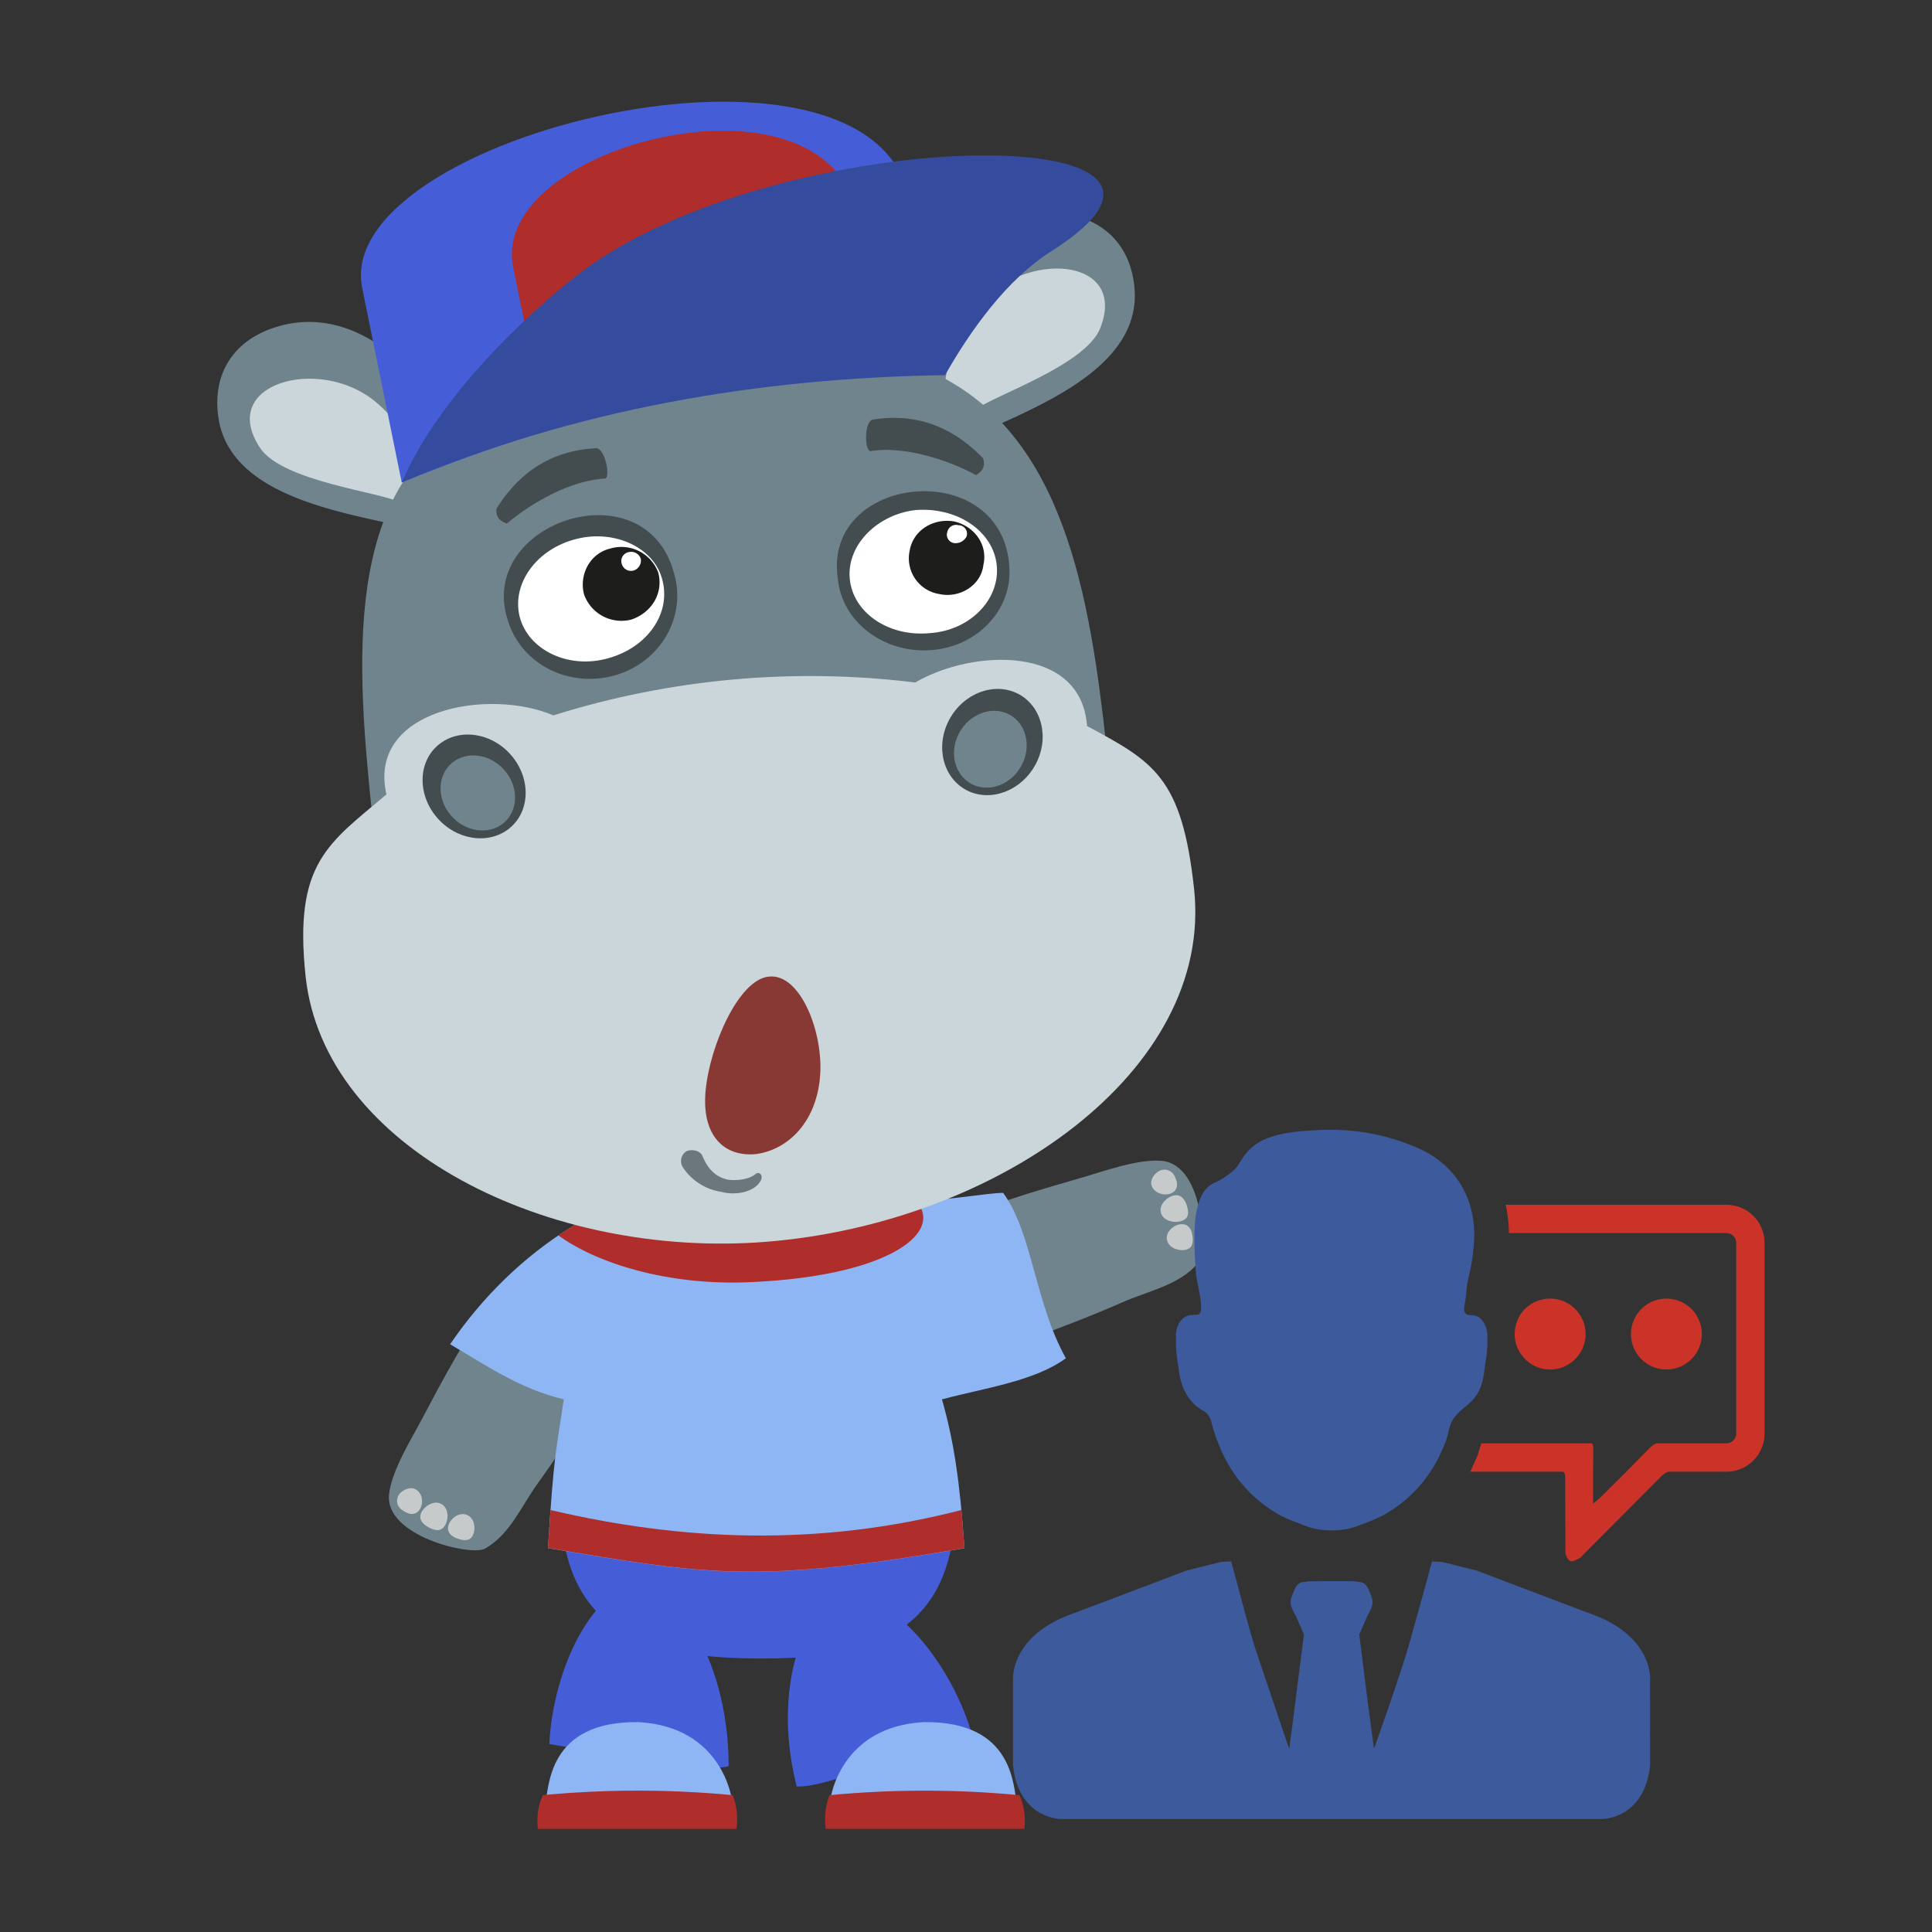 <svg xmlns="http://www.w3.org/2000/svg" width="500" zoomAndPan="magnify" viewBox="0 0 375 375" height="500" preserveAspectRatio="xMidYMid meet" xmlns:v="https://vecta.io/nano"><rect x="0" y="0" width="375" height="375" fill="#333333" stroke="none"/><style><![CDATA[.B{fill-rule:evenodd}.C{fill:#70848e}.D{clip-rule:nonzero}.E{fill:#af2d2a}.F{fill:#434c4e}.G{fill:#455ed8}.H{fill:#8eb5f4}.I{fill:#cbd6da}]]></style><defs><clipPath id="A"><path d="M167 225h66.094v44H167zm0 0" class="D"/></clipPath><clipPath id="B"><path d="M104 347h40v7.992h-40zm0 0" class="D"/></clipPath><clipPath id="C"><path d="M160 347h39v7.992h-39zm0 0" class="D"/></clipPath><clipPath id="D"><path d="M42.137 62H93v42H42.137zm0 0" class="D"/></clipPath><clipPath id="E"><path d="M70 19.742h114V94H70zm0 0" class="D"/></clipPath></defs><g clip-path="url(#A)" class="B C"><path d="M232.379 245.328c1.988-2.27 1.398-19.152-6.809-20.004-4.695-.473-11.949 2.223-16.008 3.379-16.242 4.699-45.367 12.758-42.281 28.539 2.184 11.652 7.277 12.578 14.891 9.367 9.523-4.066 22.773-8.137 35.605-13.801 5.02-2.223 10.965-3.301 14.617-7.48zm0 0"/></g><g class="B"><path fill="#c7cacb" d="M223.496 230.051c-.305-1.105.617-2.375 1.645-2.84.273-.121.559-.18.855-.184s.582.051.855.168.52.277.727.488.363.457.473.734c.801 1.609.336 2.625-.508 3.098-1.238.727-3.547.219-4.027-1.457zm6.867 3.945c.469 1.457.27 2.398-.668 2.855-1.367.684-3.863.293-4.367-1.457-.434-1.551 1.211-3.121 2.621-3.379 1.105-.203 1.93.504 2.41 1.969zm1.109 5.938c.16 1.289-.066 2.184-.977 2.539-1.289.496-3.492-.051-3.945-1.645s1.137-3.016 2.555-3.203c1.164-.16 2.141.539 2.367 2.309zm0 0"/><path d="M94.086 300.609c-2.648 1.457-19.336-2.383-18.578-10.473.43-4.633 4.531-11.121 6.469-14.84 7.836-14.777 21.523-41.363 36.633-35.312 11.176 4.367 11.102 9.465 6.426 16.211-5.895 8.418-12.523 20.434-20.66 31.734-3.219 4.438-5.398 9.965-10.289 12.68zm0 0" class="C"/><path fill="#c7cacb" d="M80.609 289.051c-1.043-.516-2.48.133-3.145 1.035a2.03 2.03 0 0 0-.344.793 2.01 2.01 0 0 0 0 .863 2.08 2.08 0 0 0 .348.789c.172.238.383.434.637.586 1.457 1.082 2.547.836 3.188.109.93-1.059.902-3.387-.684-4.176zm2.598 7.406c1.34.73 2.328.73 2.969-.094.945-1.187 1.039-3.676-.59-4.484-1.457-.73-3.348.551-3.879 1.871-.406 1.027.133 1.965 1.5 2.707zm5.711 2.223c1.258.406 2.184.371 2.723-.445.727-1.148.633-3.387-.867-4.129s-3.223.52-3.687 1.844c-.387 1.098.121 2.184 1.832 2.73zm0 0"/><g class="G"><path d="M162.285 309.602c9.988-1.797 21.879 12.383 26.121 26.219-7.277 2.578-28.16 11.426-33.777 10.922-5.449-21.699 3.527-36.316 7.656-37.141zm0 0"/><path d="M185.43 293.094h-76.523c.73 24.586 17.918 28.816 38.977 28.816 20.934 0 36.719-4.594 37.547-28.816zm0 0"/></g><path d="M182.871 271.609c8.359-2.242 17.914-3.5 24.012-7.973-6.082-10.988-6.461-24.25-12.168-32.102-6.586.051-29.25 5.93-48.258-3.926-26.926.73-47.039 15.609-59.09 33.313 6.418 3.727 13.367 8.637 22.059 10.688-1.422 9.781-1.93 10.395-3.066 28.891 30.164 4.996 39.777 7.121 80.84 0-.887-13.109-2.109-21.016-4.367-28.891zm0 0" class="H"/><path d="M146.465 227.609a70.38 70.38 0 0 0-10.082.945c-3.336.559-6.613 1.352-9.836 2.383s-6.355 2.285-9.398 3.77-5.961 3.176-8.758 5.082c7.48 5.438 21.176 9.711 36.754 9.094 45.387-1.805 44.996-24.273 1.32-21.273zm0 0" class="E"/><path d="M125.172 307.207c-9.949.168-17.852 16.676-18.547 31.313 7.523 1.145 29.578 5.871 34.809 4.285-.051-22.789-12.137-35.625-16.262-35.625zm0 0" class="G"/><path d="M124.008 334.262c15.832.93 18.191 14.207 18.191 16.305l-36.383-.465c.801-3.098.379-16.109 18.191-15.84zm0 0" class="H"/></g><g clip-path="url(#B)" class="B E"><path d="M105.336 348.441a194.43 194.43 0 0 1 36.871 0 12.58 12.58 0 0 1 .727 6.551h-38.531a12.55 12.55 0 0 1 .945-6.551zm0 0"/></g><path d="M179.215 334.262c-15.832.93-18.191 14.207-18.191 16.305l36.387-.465c-.809-3.098-.387-16.109-18.195-15.84zm0 0" class="B H"/><g clip-path="url(#C)" class="B E"><path d="M197.895 348.441c-12.293-1.168-24.586-1.168-36.879 0-.828 2.117-1.07 4.301-.727 6.551h38.547c.27-2.266-.043-4.453-.941-6.551zm0 0"/></g><g class="B"><path d="M106.855 293.094l-.488 7.383c30.164 4.996 39.777 7.125 80.84 0l-.59-7.383c-27.98 7.211-54.32 5.973-79.762 0zm0 0" class="E"/><path d="M220.176 55.586c1.059 9.949-6.758 16.664-15.824 21.695-6.199 3.445-12.988 6.102-17.918 8.469-5.273 2.535-14.918-1.703-11.992-11.344 2.688-8.828 5.684-18.461 12.066-25.27 4.648-4.953 11.316-8.805 19.945-7.664 6.551.867 12.75 4.988 13.723 14.094zm0 0" class="C"/><path d="M213.555 63.699c-2.91 7.336-21.187 13.211-24.348 15.922-.727.594-5.82-4.074-5.82-4.723.297-5.039 3.266-11.547 6.469-15.516 8.813-10.883 29.188-9.598 23.699 4.316zm0 0" class="I"/></g><g clip-path="url(#D)" class="B C"><path d="M42.297 80.355c1.063 9.945 10.121 14.914 20.055 17.973 6.789 2.098 13.992 3.305 19.313 4.609 5.668 1.398 14.234-4.719 9.305-13.551-4.488-8.086-9.457-16.891-17.129-22.219-5.594-3.891-12.922-6.293-21.102-3.418-6.242 2.188-11.418 7.5-10.449 16.605zm0 0"/></g><g class="B"><path d="M50.484 86.945C54.848 93.5 74 95.516 77.66 97.527c.809.445 4.863-5.18 4.688-5.828-1.359-4.871-5.641-10.625-9.605-13.836-10.879-8.855-30.562-3.422-22.258 9.082zm0 0" class="I"/><path d="M86.91 84.281c-21.461 15.582-17.137 50.742-13.949 80.637 4.859 45.594 39.586 67.949 77.055 64.086s70.191-33.051 65.328-78.652c-3.082-28.953-6.801-60.98-29.223-75.254-31.223-19.875-78.195-6.074-99.211 9.191zm0 0" class="C"/><path d="M190.824 88.961c-4.609-4.77-11.418-9.094-21.367-7.527-1.645.188-1.73 5.629-.59 6.137 6.551-1.098 15.102 1.66 20.582 4.648 1.055-.68 1.914-1.457 1.375-3.258zM96.348 98.75c3.5-5.609 9.25-11.238 19.313-11.746 1.645-.145 2.875 5.156 1.863 5.883-6.652.27-14.414 4.719-19.145 8.738-1.172-.449-2.184-1.07-2.031-2.91zm0 0" class="F"/><path d="M177.637 132.473c11.156-6.516 32.223-7.375 33.359 8.441 12.82 6.926 18.445 9.824 20.781 31.699 3.754 35.203-37.965 64.77-82.957 68.41-42.27 3.426-85.91-18.086-89.504-51.52-2.359-22.09 4.496-25.809 15.688-35.305-3.746-16.48 19.723-20.742 32.414-15.344 11.336-3.559 22.922-5.871 34.758-6.949s23.645-.887 35.441.566zm0 0" class="I"/><path d="M197.641 134.68c-4.605-2.395-10.617-.16-13.383 4.988s-1.25 11.305 3.355 13.707 10.617.16 13.383-4.988 1.25-11.301-3.355-13.707zm0 0" class="F"/><path d="M195.859 138.664c-3.332-1.738-7.684-.117-9.687 3.605s-.91 8.18 2.43 9.918 7.688.117 9.68-3.605.91-8.184-2.422-9.918zm0 0" class="C"/><path d="M85.148 144.535c4.004-3.293 10.355-2.34 14.141 2.133s3.637 10.801-.387 14.09-10.355 2.34-14.141-2.133-3.637-10.801.387-14.09zm0 0" class="F"/><path d="M87.77 148.043c2.91-2.379 7.488-1.687 10.23 1.547s2.613 7.82-.285 10.195-7.488 1.688-10.23-1.547-2.613-7.82.285-10.195zm0 0" class="C"/><path fill="#6b777c" d="M136.348 224.391c-.398-.988-1.805-1.383-3.004-.988a2.28 2.28 0 0 0-.691.59 2.29 2.29 0 0 0-.398.82c-.074.301-.086.602-.035.906s.156.59.324.852a10.76 10.76 0 0 0 3.195 3.16 10.7 10.7 0 0 0 4.199 1.594c2.996.793 6.395 0 7.602-1.973.801-1.187-.195-2.184-.996-1.383-1.609 1.188-4.207 1.18-5.406.98-2.395-.594-3.797-2.184-4.789-4.559zm0 0"/><path fill="#893934" d="M149.184 189.566c-5.82.59-11.422 13.453-12.23 22.16-.816 8.906 3.777 12.871 9.781 12.281 6-.789 11.605-5.93 12.418-14.836.816-8.512-3.766-20.391-9.969-19.605zm0 0"/><path d="M195.852 109.434c.996 8.445-5.785 16.02-15.051 16.75s-17.461-5.527-18.191-13.961C161.156 102.18 169 96.238 177.418 95.43s17.465 3.516 18.461 14.004zm0 0" class="F"/><path fill="#fff" d="M177.922 98.984c8.078-.531 14.93 4.238 15.551 10.797s-5.137 12.57-12.977 13.109c-8.082.773-14.945-3.996-15.559-10.559s5.371-12.562 12.984-13.355zm0 0"/><path fill="#1d1d1b" d="M185.148 101.203c-3.988-.66-7.898 1.711-8.574 5.645a6.93 6.93 0 0 0-.168 1.418 6.95 6.95 0 0 0 .125 1.422c.086.469.223.926.406 1.367s.406.859.676 1.258.574.758.918 1.09.715.629 1.117.887.828.469 1.277.641a7.21 7.21 0 0 0 1.375.367c3.98.895 8.137-1.699 8.574-5.645.91-3.918-1.746-7.551-5.727-8.449zm0 0"/><path fill="#fff" d="M186.055 101.945a1.78 1.78 0 0 0-.703-.055c-.238.031-.461.109-.668.23a1.73 1.73 0 0 0-.52.477c-.141.195-.238.41-.289.645-.043.125-.07.25-.086.383s-.008.262.012.391a1.56 1.56 0 0 0 .098.375c.051.125.113.238.188.344s.164.203.262.289.207.16.324.219.238.105.363.137.258.047.387.051c.461.008.883-.105 1.277-.336a2.36 2.36 0 0 0 .906-.961 1.87 1.87 0 0 0 .086-.383c.012-.129.008-.262-.012-.391a1.56 1.56 0 0 0-.098-.375c-.051-.125-.113-.238-.187-.344s-.164-.203-.262-.289a1.63 1.63 0 0 0-.324-.219 1.59 1.59 0 0 0-.363-.141c-.129-.027-.258-.047-.391-.047zm0 0"/><path d="M130.848 111.328c2.422 8.277-2.523 17.133-11.41 19.727s-18.121-2.062-20.773-10.355c-3.32-9.605 3.324-17.203 11.504-19.773s17.914-.086 20.68 10.402zm0 0" class="F"/><path fill="#fff" d="M111.301 104.766c7.453-2.184 15.328 1.223 17.145 7.375 2.023 6.629-2.574 13.402-10.258 15.586-7.453 2.184-15.086-1.211-17.137-7.379-2.047-6.391 2.566-13.398 10.25-15.582zm0 0"/><path fill="#1d1d1b" d="M118.316 106.512c.465-.145.938-.246 1.422-.301a7.53 7.53 0 0 1 1.453-.027 7.4 7.4 0 0 1 1.43.246c.469.129.922.301 1.359.516a7.31 7.31 0 0 1 1.234.766c.391.293.746.621 1.07.98s.613.754.863 1.172.461.852.629 1.309c.988 3.781-1.098 7.648-5.195 9.074-.465.125-.934.203-1.414.234s-.953.023-1.43-.031a7.74 7.74 0 0 1-1.398-.293 7.98 7.98 0 0 1-1.32-.551c-.426-.223-.824-.484-1.199-.785s-.719-.629-1.031-.992-.59-.754-.828-1.168-.441-.848-.598-1.301c-.992-3.777 1.113-7.871 4.945-8.848zm0 0"/><path fill="#fff" d="M122.07 107.16c.238-.055.477-.066.719-.031s.469.109.68.227a1.96 1.96 0 0 1 .551.461 1.94 1.94 0 0 1 .352.625c.043.238.043.473 0 .707a2.02 2.02 0 0 1-.238.664c-.121.207-.27.387-.453.543s-.387.27-.609.352-.453.113-.687.102-.461-.066-.676-.164-.406-.23-.57-.402a1.86 1.86 0 0 1-.375-.582c-.059-.125-.105-.254-.133-.387s-.043-.27-.043-.406.023-.273.055-.406.082-.258.148-.383a1.77 1.77 0 0 1 .23-.336c.09-.102.191-.195.301-.273a1.62 1.62 0 0 1 .359-.199c.125-.051.258-.086.391-.109zm0 0"/></g><g clip-path="url(#E)" class="B G"><path d="M176.465 38.52l6.973 34.305c-33.742-1.457-68.977 5.988-105.465 20.828l-7.668-37.746C64.301 26.363 168.832 1.07 176.465 38.52zm0 0"/></g><g class="B"><path d="M166.25 41.496l5.574 27.426-66.09 13.051-6.133-30.164c-4.797-23.617 60.563-40.234 66.648-10.312zm0 0" class="E"/><path fill="#354c9e" d="M204.031 48.785c-8.535 5.391-15.594 15.215-20.594 24.031-36.449.547-71.777 6.637-105.465 20.828 7.902-18.336 27.551-35.289 34.531-40.605 38.566-29.355 132.488-30.121 91.527-4.254zm0 0"/></g><path fill="#3c5a9c" d="M288.695 259.375c.082-1.539-.793-3.645-2.441-4.035-.836-.195-1.598.152-2-.75-.23-.512.152-1.871.215-2.418.152-1.363.23-2.82.563-4.156.617-2.48 1.004-5.023 1.098-7.578.285-7.871-3.605-14.348-10.797-17.547-.82-.367-1.648-.703-2.48-1.008a41.86 41.86 0 0 0-14.387-2.59 48.75 48.75 0 0 0-3.207.082c-3.441.203-7.121.477-10.273 2a10.21 10.21 0 0 0-.902.504 9.98 9.98 0 0 0-2.906 2.914c-.781 1.176-1.043 1.84-2.191 2.762-1.016.82-1.922 1.418-3.055 1.914-1 .445-1.898 1.156-2.441 2.121-1.113 1.98-1.508 4.383-1.602 6.629-.117 2.813.008 5.625.207 8.43.07.996.258 1.992.457 2.984.309 1.516.633 3.039.574 4.57-.023.48-.219.75-.508.918-.098.023-.195.043-.297.051-.543.063-1.102.039-1.633.168-1.652.387-2.527 2.492-2.445 4.031l.02.297a16.55 16.55 0 0 0 .023 2.156c.086 1.449.379 2.883.555 4.328.395 3.203 1.898 6.285 4.961 7.809.641.512 1.063 1.031 1.293 1.938 1.84 7.156 5.418 12.922 11.227 16.891a29.24 29.24 0 0 0 2.258 1.387c.941.48 2.199 1.043 3.828 1.598l.273.117c.992.422 1.977.723 2.988.914.934.176 1.867.254 2.801.23.934.023 1.867-.055 2.832-.234a14.23 14.23 0 0 0 2.957-.91 1.53 1.53 0 0 1 .273-.098c1.313-.457 2.59-.996 3.832-1.621a29.92 29.92 0 0 0 2.254-1.387c3.051-2.082 5.543-4.699 7.48-7.848.977-1.578 1.758-3.25 2.445-4.965.668-1.668.664-3.512 1.828-4.953.855-1.059 1.977-1.859 2.977-2.777 1.809-1.656 2.457-3.711 2.746-6.094.18-1.441.469-2.875.559-4.324.043-.711.066-1.441.023-2.16l.02-.289zm19.469 53.645l-21.457-8.145-.043-.012-4.84-1.219-1.691-.414c-.344-.066-.687-.102-1.039-.102-.238-.012-.508-.02-.828-.047l-.324-.008-.078.313c-.094.359-.187.723-.301 1.082l-.855 3.207-3.48 12.457c-1.895 6.117-4.055 12.266-6.148 18.223l-.016.051c-.008.047-.031.094-.055.156-.098.277-.211.551-.332.816l-.582-4.383-.586-4.406-1.68-13.336.07-.156.859-1.957.031-.07c.027-.066.055-.133.09-.195l.148-.348a18.97 18.97 0 0 1 .402-.93c.078-.109.137-.227.195-.344l.105-.195.117-.234c.262-.516.559-1.105.559-1.828 0-.609-.215-1.16-.387-1.598l-.172-.391-.023-.062c-.02-.059-.039-.113-.082-.199-.074-.199-.164-.391-.27-.574l-.055-.082-.039-.055-.047-.078c-.129-.227-.301-.414-.516-.566-.32-.219-.637-.289-.855-.336l-.457-.008c-.16-.078-.332-.117-.508-.109-.676-.043-2.371-.043-4.547-.043l-4.492.043c-.09 0-.312 0-.535.109h-.379l-.086.008a2.26 2.26 0 0 0-.852.336c-.211.152-.383.34-.512.566l-.047.074c-.012.02-.027.035-.039.055l-.074.109a4.01 4.01 0 0 0-.25.543.89.89 0 0 0-.082.199l-.02.055-.176.398c-.172.441-.387.992-.387 1.602 0 .719.297 1.309.559 1.828l.129.258.094.172c.059.113.117.23.195.344.137.285.273.613.402.93l.129.309.023.043c.035.059.063.129.086.195l.035.082c.293.621.57 1.266.859 1.941l.066.156-2.262 17.742-.586 4.383c-.125-.273-.238-.551-.336-.832-.02-.047-.039-.094-.051-.141l-.023-.074-6.137-18.195c-1.266-4.117-2.395-8.363-3.484-12.473l-.855-3.207a23.44 23.44 0 0 1-.301-1.09l-.078-.312-.324.027c-.316.027-.586.035-.824.043-.387.016-.719.027-1.043.105l-1.695.418-4.832 1.211-21.488 8.152c-12.785 4.277-12.152 12.973-12.148 13.023v16.688l.004.043c1.16 10.176 9.012 10.305 9.391 10.305h104.902c.332 0 8.195-.117 9.359-10.305l.004-.023-.004-16.672c.02-.082.652-8.777-12.121-13.047zm0 0"/><path d="M335.117 233.852H292.25c.402 1.746.605 3.586.629 5.492h42.238c.762 0 1.414.449 1.707 1.102a1.98 1.98 0 0 1 .18.805v36.996a1.92 1.92 0 0 1-.289 1c-.191.305-.445.539-.766.703a2.04 2.04 0 0 1-.832.203h-13.562c-.516.18-.965.516-1.437.984l-4.437 4.508-5.066 5.047c-.336.336-.742.605-1.391 1.145v-6.187l.023-4.465c0-.492-.043-.828-.289-1.031h-21.441l-.715 2.332-1.414 3.164h17.961c.445.176.445.629.445 1.77l.047 13.902c.023.582.469 1.434.961 1.684.406.199 1.191-.27 1.75-.539.336-.156.559-.516.828-.785l15.137-15.18c.426-.43.875-.699 1.371-.855h11.23c.449 0 .875-.043 1.301-.113a7.59 7.59 0 0 0 1.242-.34 7.16 7.16 0 0 0 1.16-.551 7.3 7.3 0 0 0 1.051-.738 7.38 7.38 0 0 0 .906-.914c.277-.332.52-.68.734-1.055a7.34 7.34 0 0 0 .539-1.164 7.29 7.29 0 0 0 .332-1.242 7.44 7.44 0 0 0 .113-1.281V241.25a7.45 7.45 0 0 0-.141-1.441 7.46 7.46 0 0 0-.418-1.387 7.15 7.15 0 0 0-.68-1.277 7.23 7.23 0 0 0-.918-1.121c-.344-.344-.715-.652-1.117-.922a7.42 7.42 0 0 0-1.277-.684 7.19 7.19 0 0 0-1.387-.422 7.16 7.16 0 0 0-1.441-.145zm-27.351 25.089c-.004.449-.047.898-.137 1.34a6.65 6.65 0 0 1-.395 1.289c-.172.418-.383.816-.637 1.191a6.83 6.83 0 0 1-.855 1.043 7.08 7.08 0 0 1-1.039.855 7.27 7.27 0 0 1-1.191.637 6.81 6.81 0 0 1-1.289.391 6.72 6.72 0 0 1-1.34.137 6.67 6.67 0 0 1-3.133-.758c-.984-.504-1.793-1.211-2.43-2.113-.883-1.191-1.324-2.531-1.324-4.012 0-1.187.316-2.309.832-3.297.023 0 .023 0 0-.023a6.85 6.85 0 0 1 1.094-1.473 6.98 6.98 0 0 1 1.445-1.133 6.71 6.71 0 0 1 1.691-.715c.598-.164 1.203-.242 1.824-.242a6.72 6.72 0 0 1 1.34.133 6.76 6.76 0 0 1 1.293.391 6.56 6.56 0 0 1 1.188.637 6.47 6.47 0 0 1 1.043.855 7.1 7.1 0 0 1 .859 1.043 6.93 6.93 0 0 1 .633 1.188 6.86 6.86 0 0 1 .395 1.293 7.03 7.03 0 0 1 .133 1.344zm22.558-.003c0 .453-.043.898-.133 1.344s-.215.871-.391 1.289a7.08 7.08 0 0 1-.633 1.188c-.25.375-.539.723-.855 1.043a6.83 6.83 0 0 1-1.043.855 7.23 7.23 0 0 1-1.187.637 7.05 7.05 0 0 1-1.293.391 7.02 7.02 0 0 1-1.34.133 7.06 7.06 0 0 1-1.344-.133 7.12 7.12 0 0 1-1.289-.391 6.81 6.81 0 0 1-1.187-.637 6.83 6.83 0 0 1-1.898-1.898c-.25-.375-.461-.77-.633-1.187a6.82 6.82 0 0 1-.395-1.289 7.05 7.05 0 0 1-.129-1.344c0-.453.043-.898.129-1.34a6.77 6.77 0 0 1 .395-1.293 6.93 6.93 0 0 1 .633-1.187 6.83 6.83 0 0 1 .855-1.043 7.27 7.27 0 0 1 1.043-.855c.375-.253.77-.461 1.188-.633a6.81 6.81 0 0 1 1.289-.391c.445-.09.891-.133 1.344-.133a6.72 6.72 0 0 1 1.34.133 6.76 6.76 0 0 1 1.293.391 6.93 6.93 0 0 1 1.188.633c.375.254.723.539 1.043.855s.602.668.855 1.043a6.93 6.93 0 0 1 .633 1.188 6.49 6.49 0 0 1 .391 1.293 6.72 6.72 0 0 1 .133 1.34zm0 0" fill="#cc3328"/></svg>